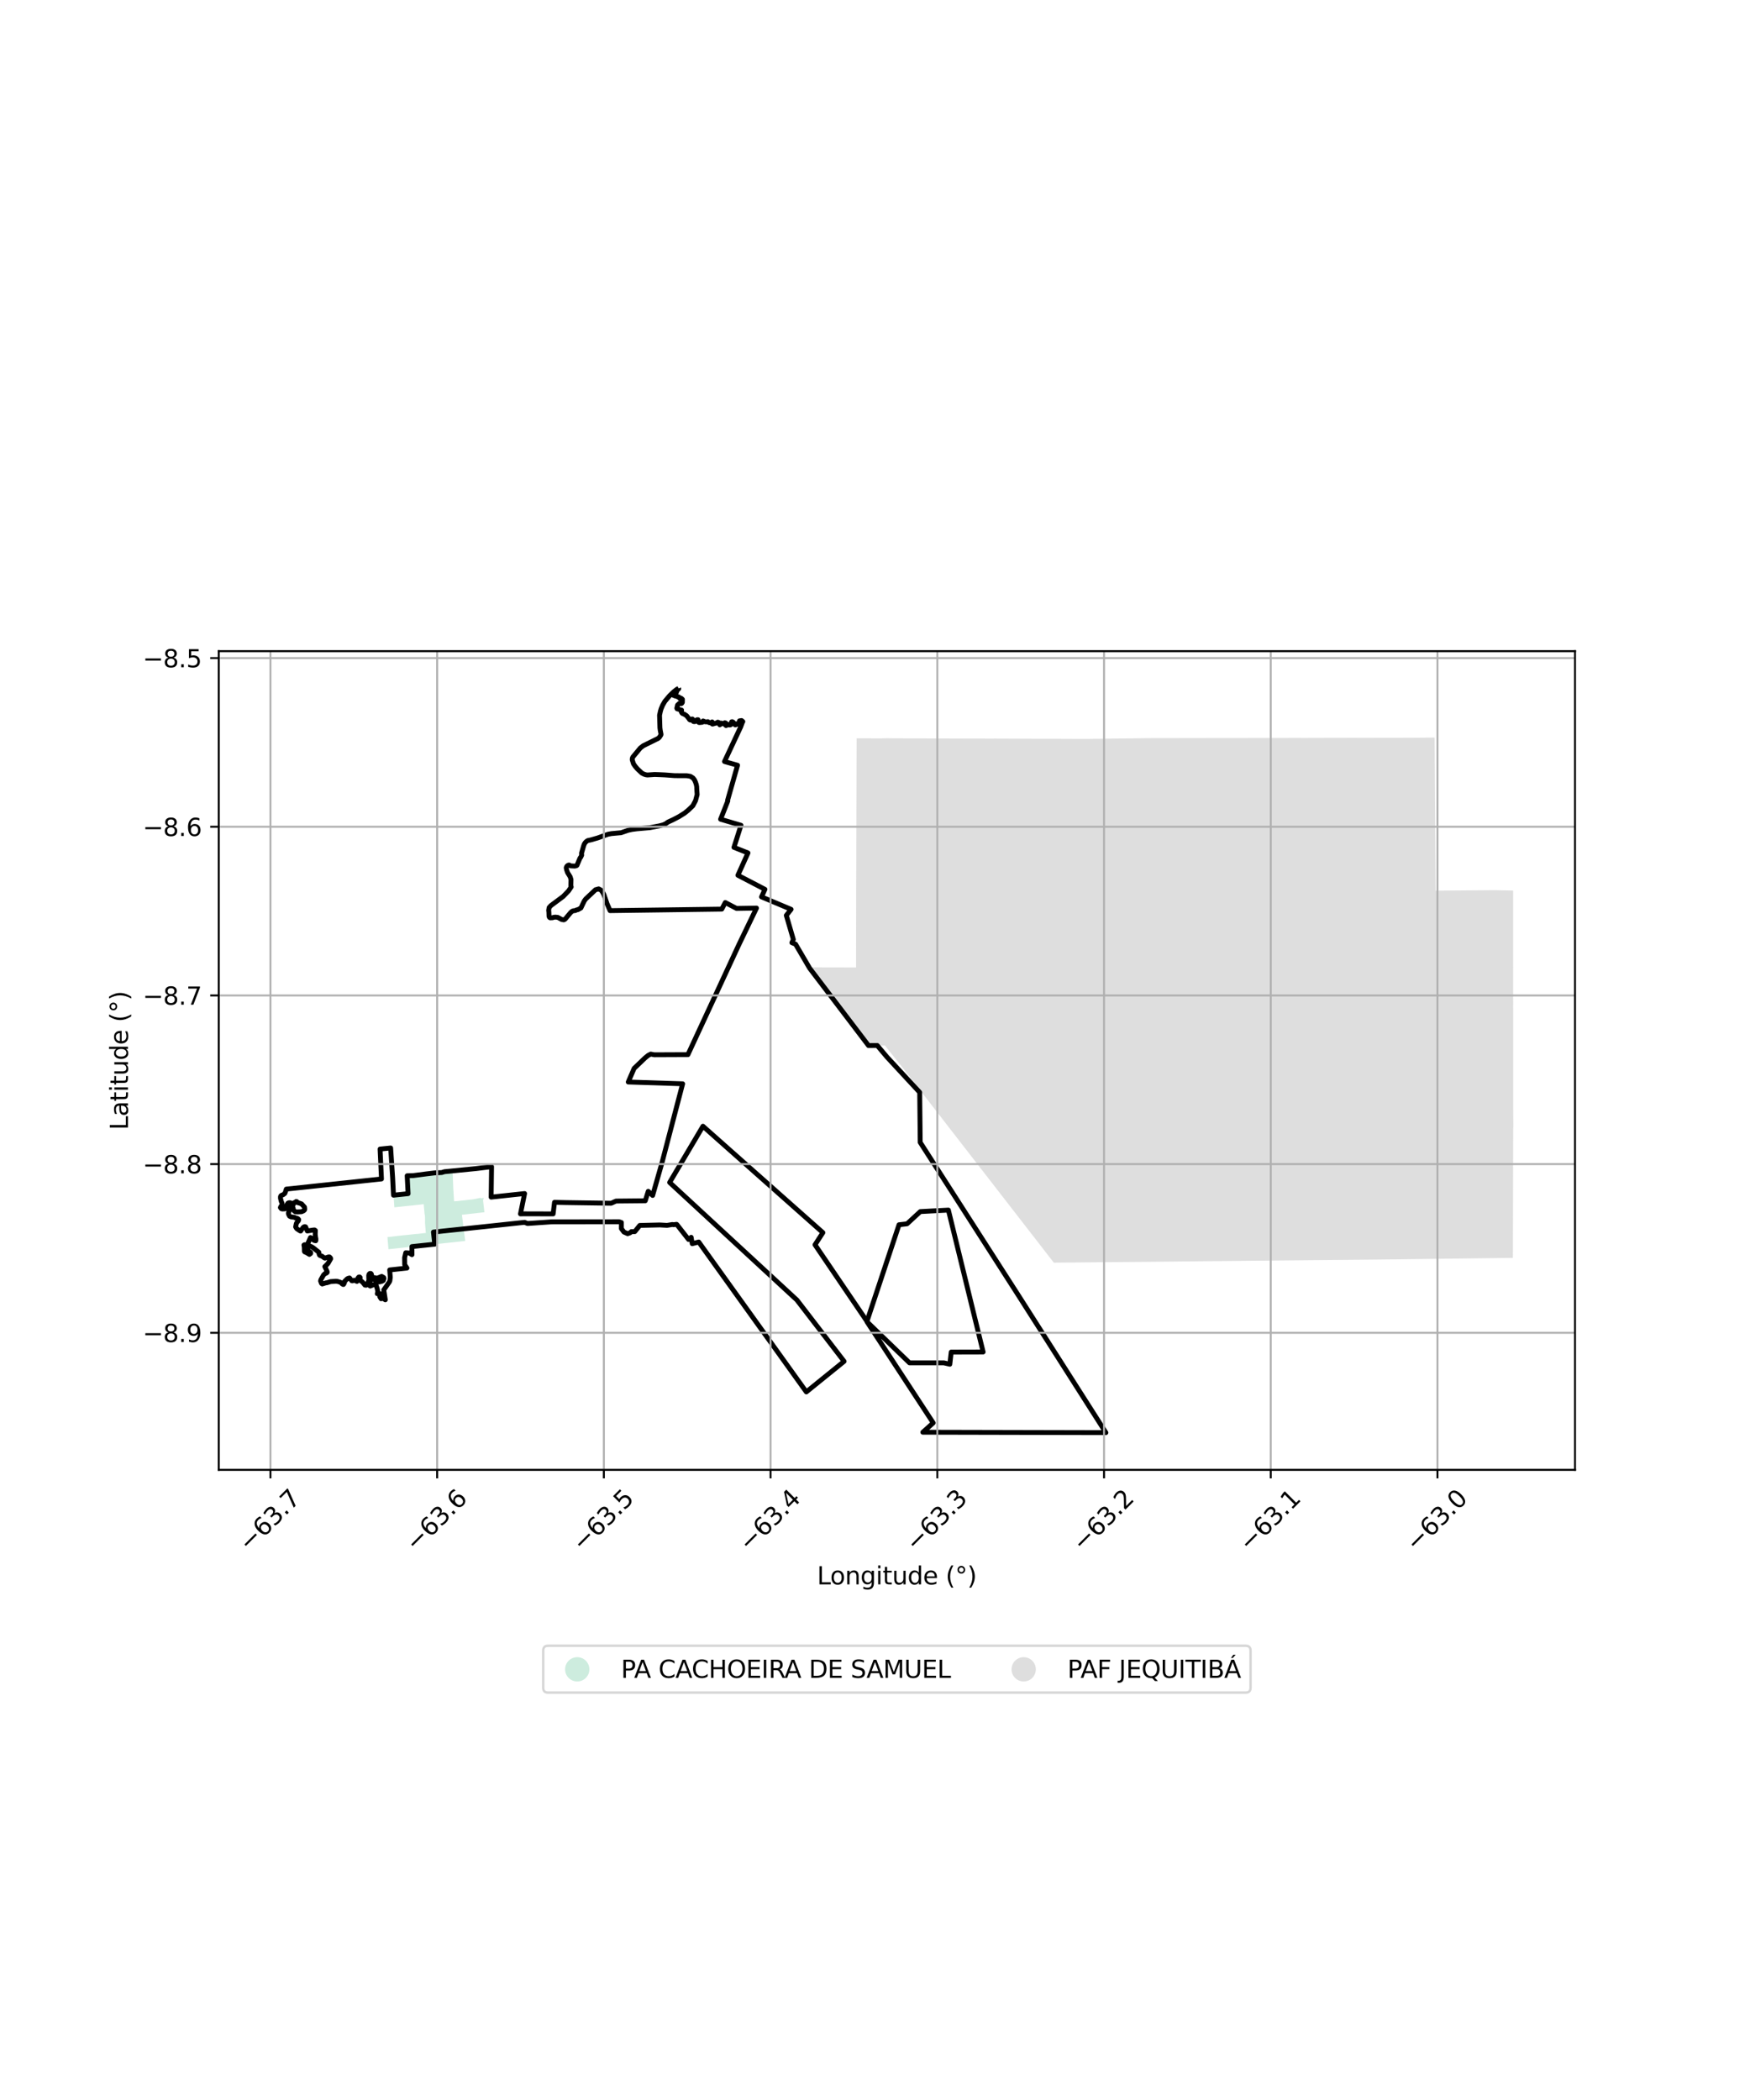 <?xml version="1.0" encoding="utf-8" standalone="no"?>
<!DOCTYPE svg PUBLIC "-//W3C//DTD SVG 1.1//EN"
  "http://www.w3.org/Graphics/SVG/1.1/DTD/svg11.dtd">
<svg xmlns:xlink="http://www.w3.org/1999/xlink" width="720pt" height="864pt" viewBox="0 0 720 864" xmlns="http://www.w3.org/2000/svg" version="1.1">
 <defs>
  <style type="text/css">*{stroke-linejoin: round; stroke-linecap: butt}</style>
 </defs>
 <g id="figure_1">
  <g id="patch_1">
   <path d="M 0 864 
L 720 864 
L 720 0 
L 0 0 
z
" style="fill: #ffffff"/>
  </g>
  <g id="axes_1">
   <g id="patch_2">
    <path d="M 90 604.743 
L 648 604.743 
L 648 267.897 
L 90 267.897 
z
" style="fill: #ffffff"/>
   </g>
   <g id="PatchCollection_1">
    <path d="M 166.264 513.274 
L 164.685 513.447 
L 163.124 513.614 
L 161.505 513.793 
L 161.398 513.799 
L 159.817 513.972 
L 159.404 508.981 
L 161.056 508.808 
L 162.638 508.61 
L 164.275 508.418 
L 165.85 508.239 
L 167.408 508.097 
L 168.955 507.93 
L 170.562 507.745 
L 172.138 507.622 
L 173.675 507.436 
L 175.283 507.263 
L 175.176 507.106 
L 174.87 503.258 
L 174.872 501.494 
L 174.831 500.132 
L 174.669 499.34 
L 174.328 495.599 
L 174.383 495.417 
L 172.826 495.609 
L 171.298 495.77 
L 169.738 495.962 
L 168.189 496.097 
L 166.591 496.264 
L 165.056 496.437 
L 163.535 496.591 
L 162.254 496.74 
L 161.908 491.768 
L 163.265 491.632 
L 164.783 491.472 
L 166.32 491.305 
L 167.916 491.138 
L 167.459 483.969 
L 169.015 483.896 
L 170.569 483.748 
L 172.192 483.518 
L 173.742 483.345 
L 174.996 483.209 
L 176.168 483.035 
L 177.326 482.974 
L 178.511 482.769 
L 180.085 482.577 
L 181.489 482.561 
L 182.301 482.279 
L 183.068 482.186 
L 184.648 482.07 
L 186.221 481.909 
L 186.505 489.191 
L 186.809 494.069 
L 186.819 494.263 
L 188.358 494.14 
L 189.871 493.96 
L 190.438 493.898 
L 191.427 493.806 
L 192.844 493.626 
L 194.333 493.484 
L 195.919 493.198 
L 197.377 492.867 
L 197.667 492.843 
L 197.959 493.013 
L 199.054 492.851 
L 198.739 493.855 
L 199.305 498.746 
L 197.892 498.907 
L 196.471 499.068 
L 194.929 499.247 
L 193.442 499.414 
L 192.014 499.575 
L 190.46 499.755 
L 190.038 499.798 
L 190.756 505.405 
L 190.78 505.587 
L 191.411 510.565 
L 189.726 510.745 
L 188.17 510.912 
L 186.606 511.085 
L 185.048 511.252 
L 183.525 511.413 
L 182.002 511.58 
L 180.451 511.747 
L 178.882 511.914 
L 177.268 512.087 
L 175.74 512.254 
L 174.194 512.421 
L 172.642 512.588 
L 171.081 512.755 
L 169.466 512.934 
L 167.851 513.107 
L 166.264 513.274 
" clip-path="url(#pafde8772d6)" style="fill: #b3e2cd; fill-opacity: 0.65"/>
    <path d="M 590.246 303.457 
L 590.387 328.618 
L 590.657 366.258 
L 590.671 366.461 
L 590.858 366.43 
L 613.647 366.241 
L 615.708 366.243 
L 622.549 366.399 
L 622.55 372.674 
L 622.551 378.932 
L 622.551 385.21 
L 622.553 391.496 
L 622.551 391.769 
L 622.564 397.786 
L 622.559 404.07 
L 622.563 410.35 
L 622.567 416.556 
L 622.567 416.744 
L 622.567 423.106 
L 622.566 429.528 
L 622.567 435.877 
L 622.567 442.155 
L 622.568 448.416 
L 622.57 454.703 
L 622.636 463.492 
L 622.574 464.747 
L 622.457 517.526 
L 608.874 517.691 
L 596.139 517.851 
L 590.783 517.918 
L 584.106 518.001 
L 570.558 518.175 
L 559.386 518.293 
L 546.491 518.408 
L 533.301 518.535 
L 527.099 518.595 
L 521.016 518.655 
L 506.004 518.801 
L 493.43 518.923 
L 483.547 519.034 
L 470.568 519.171 
L 465.663 519.207 
L 459.286 519.259 
L 446.408 519.373 
L 433.566 519.493 
L 371.473 439.412 
L 370.509 438.204 
L 364.053 430.127 
L 360.934 430.154 
L 359.689 430.16 
L 357.329 430.174 
L 353.677 425.356 
L 333.048 397.986 
L 352.208 398.063 
L 352.209 397.855 
L 352.227 382.13 
L 352.247 369.174 
L 352.253 366.575 
L 352.254 366.384 
L 352.348 337.139 
L 352.357 335.296 
L 352.354 334.994 
L 352.399 319.423 
L 352.435 306.615 
L 352.442 303.753 
L 362.404 303.786 
L 364.925 303.726 
L 367.405 303.757 
L 394.778 303.866 
L 407.201 303.892 
L 409.692 303.886 
L 424.622 303.947 
L 427.12 303.958 
L 429.602 303.954 
L 444.561 304.018 
L 447.045 304.017 
L 472.349 303.697 
L 482.322 303.687 
L 487.305 303.667 
L 492.29 303.662 
L 529.653 303.621 
L 532.151 303.613 
L 537.144 303.623 
L 547.073 303.592 
L 557.062 303.576 
L 559.555 303.589 
L 577.002 303.562 
L 590.246 303.457 
" clip-path="url(#pafde8772d6)" style="fill: #cccccc; fill-opacity: 0.65"/>
   </g>
   <g id="PatchCollection_2">
    <path d="M 279.221 283.208 
L 279.261 283.316 
L 278.992 283.684 
L 278.661 283.856 
L 278.36 284.638 
L 278.046 285.615 
L 277.564 285.834 
L 277.318 285.603 
L 277.024 285.823 
L 276.994 286.058 
L 277.203 286.036 
L 277.527 286.118 
L 277.649 286.334 
L 277.869 286.348 
L 278.078 286.223 
L 278.454 286.554 
L 278.888 286.704 
L 279.283 286.755 
L 279.647 287.335 
L 280.142 287.24 
L 280.382 287.381 
L 280.766 287.744 
L 280.74 288.973 
L 280.468 289.394 
L 280.201 289.509 
L 279.729 289.346 
L 279.519 289.383 
L 278.775 290.059 
L 278.465 291.369 
L 278.57 291.619 
L 279.694 291.962 
L 280.42 292.165 
L 280.309 292.877 
L 280.581 293.382 
L 280.792 293.541 
L 281.615 293.903 
L 282.447 294.439 
L 283.199 295.352 
L 283.644 295.887 
L 283.665 296.031 
L 283.99 296.247 
L 284.236 296.262 
L 284.496 296.14 
L 284.784 295.81 
L 284.977 295.902 
L 285.184 296.722 
L 285.357 296.876 
L 285.846 296.917 
L 286.326 296.654 
L 286.625 296.228 
L 286.821 296.121 
L 287.216 296.128 
L 287.132 296.649 
L 287.446 297.199 
L 287.672 297.289 
L 288.968 297.161 
L 289.276 296.623 
L 290.084 296.978 
L 290.837 297.002 
L 291.249 296.918 
L 291.66 297.26 
L 291.878 297.327 
L 292.363 297.347 
L 292.992 297.013 
L 293.008 297.122 
L 292.995 297.854 
L 293.225 297.899 
L 294.454 297.523 
L 294.714 297.537 
L 295.285 297.129 
L 295.683 297.235 
L 296.13 298.206 
L 296.407 298.043 
L 296.673 297.508 
L 296.933 297.539 
L 297.368 297.749 
L 298.046 297.471 
L 298.198 297.369 
L 298.581 297.468 
L 298.581 297.568 
L 298.382 297.875 
L 298.357 298.191 
L 298.72 298.514 
L 299.791 298.06 
L 300.059 298.277 
L 300.526 298.239 
L 300.717 298.124 
L 301.014 296.984 
L 301.219 296.928 
L 301.601 297.094 
L 302.464 298.222 
L 302.639 298.22 
L 303.036 297.786 
L 303.24 297.974 
L 303.682 297.971 
L 303.916 297.514 
L 303.95 297.357 
L 304.421 296.95 
L 304.261 296.57 
L 305.102 296.449 
L 305.622 296.885 
L 305.474 297.065 
L 304.718 299.122 
L 298.075 313.316 
L 303.446 314.847 
L 299.34 329.309 
L 299.447 329.513 
L 296.467 337.061 
L 304.862 339.543 
L 301.972 348.633 
L 307.74 350.919 
L 303.592 360.106 
L 314.719 365.9 
L 313.308 369.004 
L 325.479 374.129 
L 323.514 376.619 
L 326.403 386.522 
L 325.8 387.846 
L 327.311 388.455 
L 333.097 398.336 
L 357.329 430.174 
L 360.934 430.154 
L 364.964 434.93 
L 378.387 449.422 
L 378.602 470.006 
L 419.459 533.666 
L 454.991 589.432 
L 379.675 589.261 
L 383.951 585.424 
L 356.697 543.808 
L 374.192 560.711 
L 388.298 560.709 
L 390.789 561.279 
L 391.351 556.282 
L 404.491 556.246 
L 390.196 497.864 
L 378.639 498.485 
L 373.193 503.511 
L 369.88 503.901 
L 356.697 543.643 
L 335.322 512.131 
L 338.558 507.132 
L 289.212 463.361 
L 275.508 486.494 
L 327.889 534.881 
L 347.288 560.099 
L 331.744 572.681 
L 287.483 510.997 
L 284.802 511.686 
L 284.367 509.062 
L 283.305 509.964 
L 278.506 503.842 
L 278.353 503.722 
L 277.115 503.876 
L 276.636 503.789 
L 274.434 504.151 
L 271.436 503.977 
L 263.232 504.175 
L 261.175 506.719 
L 259.753 506.729 
L 259.261 507.198 
L 258.235 507.569 
L 256.701 506.897 
L 255.654 505.485 
L 255.658 502.977 
L 254.737 502.663 
L 226.952 502.703 
L 217.028 503.387 
L 215.844 502.909 
L 178.327 506.908 
L 178.868 511.893 
L 169.471 512.888 
L 169.503 516.191 
L 169.173 516.025 
L 168.533 515.541 
L 166.932 515.437 
L 166.468 517.417 
L 166.502 520.328 
L 167.426 521.719 
L 160.335 522.489 
L 160.578 525.522 
L 160.399 526.943 
L 160.175 527.466 
L 157.892 530.693 
L 158.528 534.771 
L 157.381 534.074 
L 156.779 534.348 
L 156.277 533.56 
L 157.085 532.772 
L 156.984 532.485 
L 156.3 532.212 
L 155.234 532.277 
L 155.299 531.95 
L 155.462 531.706 
L 155.268 530.449 
L 154.757 528.811 
L 154.168 528.415 
L 153.925 528.454 
L 152.333 529.122 
L 152.147 529.013 
L 152.009 528.361 
L 152.063 527.807 
L 152.558 526.65 
L 152.873 526.347 
L 153.174 526.27 
L 153.531 526.298 
L 154.327 526.571 
L 155.091 527.183 
L 155.55 527.37 
L 156.107 527.42 
L 157.123 527.164 
L 157.71 526.802 
L 157.96 526.032 
L 157.867 525.625 
L 157.037 525.148 
L 155.314 525.851 
L 154.934 525.843 
L 153.485 525.581 
L 153.191 525.429 
L 152.809 524.501 
L 152.773 524.153 
L 152.532 523.923 
L 152.199 523.918 
L 151.83 524.257 
L 151.698 524.771 
L 151.762 527.033 
L 151.529 527.291 
L 151.034 528.443 
L 150.636 528.782 
L 150.144 528.726 
L 149.075 527.397 
L 148.585 527.113 
L 148.104 526.428 
L 148.164 525.574 
L 147.915 525.368 
L 147.611 525.425 
L 147.364 525.7 
L 146.92 526.494 
L 146.842 527.211 
L 146.471 527.013 
L 145.724 526.727 
L 144.968 526.978 
L 144.685 526.908 
L 143.826 525.808 
L 143.285 525.926 
L 142.809 526.168 
L 141.832 527.15 
L 141.667 527.912 
L 141.322 528.465 
L 141.175 528.471 
L 140.608 528.117 
L 140.44 527.841 
L 140.112 527.592 
L 138.72 527.174 
L 138.132 527.137 
L 136.001 527.293 
L 134.526 527.757 
L 134.013 527.815 
L 132.58 528.27 
L 132.336 528.111 
L 132.132 527.766 
L 132.092 527.37 
L 131.899 527.068 
L 131.994 526.556 
L 133.104 524.589 
L 133.715 523.997 
L 134.203 523.862 
L 134.594 523.526 
L 134.599 523.182 
L 134.063 522.005 
L 133.642 521.113 
L 134.123 520.672 
L 134.98 519.775 
L 136.037 517.919 
L 135.989 517.593 
L 135.592 517.161 
L 135.152 517.148 
L 133.71 517.629 
L 133.435 517.533 
L 132.436 516.809 
L 131.834 516.641 
L 131.475 516.405 
L 131.304 516.029 
L 131.15 515.189 
L 128.89 513.407 
L 128.18 512.945 
L 127.051 512.483 
L 126.43 512.49 
L 126.295 512.682 
L 126.246 513.13 
L 126.367 513.755 
L 126.863 514.602 
L 127.803 515.298 
L 127.859 515.523 
L 127.784 515.733 
L 127.289 516.096 
L 126.141 515.389 
L 125.378 515.081 
L 125.246 514.883 
L 125.212 513.205 
L 125.05 512.25 
L 125.32 512.111 
L 125.71 512.249 
L 126.267 512.139 
L 126.665 511.55 
L 127.736 509.16 
L 128.128 509.315 
L 128.97 510.188 
L 129.372 510.399 
L 129.911 510.483 
L 129.968 510.293 
L 129.975 509.724 
L 129.818 508.942 
L 129.685 507.83 
L 129.758 506.258 
L 129.395 506.035 
L 128.815 506.084 
L 126.439 506.473 
L 125.723 504.761 
L 125.4 504.674 
L 124.941 504.819 
L 124.614 505.147 
L 123.691 506.497 
L 123.444 506.416 
L 122.083 505.513 
L 121.629 504.769 
L 121.901 503.505 
L 122.058 503.111 
L 122.785 502.224 
L 122.896 501.789 
L 122.638 501.487 
L 122.229 501.234 
L 121.635 501.133 
L 121.158 500.841 
L 119.722 500.655 
L 119.125 500.36 
L 118.757 499.672 
L 118.645 499.229 
L 118.716 498.79 
L 119.51 497.248 
L 119.848 496.272 
L 120.195 496.315 
L 120.561 496.959 
L 120.746 497.744 
L 121.047 498.221 
L 121.522 498.562 
L 122.367 498.618 
L 123.691 498.551 
L 124.05 498.536 
L 124.892 498.171 
L 125.283 497.808 
L 125.368 497.526 
L 125.277 496.639 
L 124.081 495.317 
L 123.17 494.999 
L 122.26 494.745 
L 122.102 494.388 
L 121.841 494.336 
L 121.452 494.696 
L 121.132 494.771 
L 120.952 494.937 
L 120.581 495.744 
L 120.464 495.683 
L 120.215 495.323 
L 119.841 495.003 
L 119.302 494.826 
L 118.87 494.852 
L 118.461 495.018 
L 118.234 495.371 
L 117.494 497.218 
L 117.175 497.369 
L 116.12 497.418 
L 115.727 497.281 
L 115.364 496.827 
L 115.555 496.383 
L 116.119 495.678 
L 116.047 495.005 
L 115.73 494.338 
L 115.401 493 
L 115.399 492.346 
L 115.563 491.988 
L 115.951 491.716 
L 116.401 491.595 
L 117.154 491.04 
L 117.46 490.308 
L 117.798 489.23 
L 145.831 486.247 
L 156.946 485.058 
L 156.369 472.761 
L 160.731 472.312 
L 161.539 484.551 
L 161.896 491.736 
L 167.903 491.109 
L 167.521 483.741 
L 170.054 483.668 
L 175.494 482.967 
L 178.854 482.563 
L 181.761 482.414 
L 182.858 482.07 
L 195.915 480.782 
L 202.244 480.007 
L 202.074 492.534 
L 215.835 491.056 
L 214.137 499.437 
L 215.76 499.401 
L 227.571 499.434 
L 228.137 494.672 
L 232.891 494.78 
L 251.461 495.048 
L 253.449 494.151 
L 265.483 494.034 
L 266.706 490.134 
L 268.514 491.843 
L 272.317 478.538 
L 280.858 445.904 
L 258.482 445.17 
L 260.895 439.563 
L 265.469 435.196 
L 266.67 434.228 
L 267.743 433.68 
L 269.19 433.969 
L 283.025 433.908 
L 304.032 388.588 
L 311.247 373.617 
L 303.049 373.761 
L 298.396 371.326 
L 296.971 374.036 
L 250.993 374.666 
L 249.757 371.821 
L 248.493 368.132 
L 247.955 367.14 
L 247.335 366.251 
L 246.304 365.705 
L 245.012 366.064 
L 240.974 369.864 
L 240.435 370.597 
L 239.995 371.474 
L 239.009 373.572 
L 237.762 374.265 
L 237.236 374.361 
L 236.644 374.648 
L 235.887 374.725 
L 235.345 374.941 
L 234.724 375.519 
L 232.755 377.877 
L 232.354 378.277 
L 231.948 378.456 
L 231.12 378.314 
L 229.498 377.439 
L 228.527 377.34 
L 227.804 377.399 
L 227.408 377.572 
L 226.364 377.625 
L 226.088 377.443 
L 225.884 377.059 
L 225.822 375.203 
L 225.732 374.564 
L 225.921 373.399 
L 226.687 372.563 
L 231.7 368.833 
L 233.888 366.573 
L 235.008 364.898 
L 234.862 364.427 
L 234.929 361.863 
L 234.577 360.732 
L 233.522 359.028 
L 233.115 357.867 
L 232.961 357.021 
L 233.086 356.637 
L 233.361 356.233 
L 233.832 355.938 
L 234.185 355.895 
L 234.745 356.242 
L 236.46 356.338 
L 237.14 356.193 
L 237.376 356.017 
L 238.043 354.432 
L 238.656 352.989 
L 238.928 352.683 
L 239.317 351.841 
L 239.253 351.025 
L 240.158 347.901 
L 240.451 347.161 
L 240.867 346.574 
L 241.394 346.095 
L 241.871 345.817 
L 243.016 345.579 
L 245.845 344.774 
L 250.168 343.227 
L 251.558 342.971 
L 255.528 342.604 
L 258.422 341.61 
L 260.084 341.252 
L 262.054 340.999 
L 267.366 340.534 
L 271.242 339.793 
L 272.763 339.396 
L 273.765 338.97 
L 274.84 338.219 
L 276.813 337.308 
L 279.323 336.006 
L 281.758 334.473 
L 283.221 333.273 
L 285.056 331.516 
L 286.148 329.431 
L 286.828 326.924 
L 286.675 324.65 
L 286.636 323.656 
L 286.486 322.821 
L 286.15 321.81 
L 285.706 320.838 
L 285.124 320.1 
L 284.041 319.397 
L 282.596 319.152 
L 277.586 319.127 
L 273.645 318.829 
L 271.349 318.724 
L 269.315 318.654 
L 266.38 318.854 
L 265.769 318.772 
L 264.91 318.504 
L 264.047 318.041 
L 262.251 316.359 
L 261.349 315.3 
L 260.622 314.243 
L 260.112 312.599 
L 260.154 311.997 
L 260.337 311.508 
L 261.737 309.818 
L 263.438 307.762 
L 264.653 306.822 
L 267.878 305.236 
L 270.781 303.801 
L 271.275 303.362 
L 271.924 302.374 
L 271.963 302.117 
L 271.636 300.397 
L 271.513 299.427 
L 271.353 294.276 
L 271.726 292.559 
L 271.998 291.636 
L 272.652 290.097 
L 273.56 288.538 
L 275.503 286.231 
L 277.192 284.606 
L 278.351 283.697 
L 279.221 283.208 
L 279.221 283.208 
" clip-path="url(#pafde8772d6)" style="fill: none; stroke: #000000; stroke-width: 2"/>
   </g>
   <g id="matplotlib.axis_1">
    <g id="xtick_1">
     <g id="line2d_1">
      <path d="M 111.258 604.743 
L 111.258 267.897 
" clip-path="url(#pafde8772d6)" style="fill: none; stroke: #b0b0b0; stroke-width: 0.8; stroke-linecap: square"/>
     </g>
     <g id="line2d_2">
      <defs>
       <path id="ma217ac9225" d="M 0 0 
L 0 3.5 
" style="stroke: #000000; stroke-width: 0.8"/>
      </defs>
      <g>
       <use xlink:href="#ma217ac9225" x="111.258" y="604.743" style="stroke: #000000; stroke-width: 0.8"/>
      </g>
     </g>
     <g id="text_1">
      <!-- −63.7 -->
      <g transform="translate(102.374 638.786) rotate(-45) scale(0.1 -0.1)">
       <defs>
        <path id="DejaVuSans-2212" d="M 678 2272 
L 4684 2272 
L 4684 1741 
L 678 1741 
L 678 2272 
z
" transform="scale(0.016)"/>
        <path id="DejaVuSans-36" d="M 2113 2584 
Q 1688 2584 1439 2293 
Q 1191 2003 1191 1497 
Q 1191 994 1439 701 
Q 1688 409 2113 409 
Q 2538 409 2786 701 
Q 3034 994 3034 1497 
Q 3034 2003 2786 2293 
Q 2538 2584 2113 2584 
z
M 3366 4563 
L 3366 3988 
Q 3128 4100 2886 4159 
Q 2644 4219 2406 4219 
Q 1781 4219 1451 3797 
Q 1122 3375 1075 2522 
Q 1259 2794 1537 2939 
Q 1816 3084 2150 3084 
Q 2853 3084 3261 2657 
Q 3669 2231 3669 1497 
Q 3669 778 3244 343 
Q 2819 -91 2113 -91 
Q 1303 -91 875 529 
Q 447 1150 447 2328 
Q 447 3434 972 4092 
Q 1497 4750 2381 4750 
Q 2619 4750 2861 4703 
Q 3103 4656 3366 4563 
z
" transform="scale(0.016)"/>
        <path id="DejaVuSans-33" d="M 2597 2516 
Q 3050 2419 3304 2112 
Q 3559 1806 3559 1356 
Q 3559 666 3084 287 
Q 2609 -91 1734 -91 
Q 1441 -91 1130 -33 
Q 819 25 488 141 
L 488 750 
Q 750 597 1062 519 
Q 1375 441 1716 441 
Q 2309 441 2620 675 
Q 2931 909 2931 1356 
Q 2931 1769 2642 2001 
Q 2353 2234 1838 2234 
L 1294 2234 
L 1294 2753 
L 1863 2753 
Q 2328 2753 2575 2939 
Q 2822 3125 2822 3475 
Q 2822 3834 2567 4026 
Q 2313 4219 1838 4219 
Q 1578 4219 1281 4162 
Q 984 4106 628 3988 
L 628 4550 
Q 988 4650 1302 4700 
Q 1616 4750 1894 4750 
Q 2613 4750 3031 4423 
Q 3450 4097 3450 3541 
Q 3450 3153 3228 2886 
Q 3006 2619 2597 2516 
z
" transform="scale(0.016)"/>
        <path id="DejaVuSans-2e" d="M 684 794 
L 1344 794 
L 1344 0 
L 684 0 
L 684 794 
z
" transform="scale(0.016)"/>
        <path id="DejaVuSans-37" d="M 525 4666 
L 3525 4666 
L 3525 4397 
L 1831 0 
L 1172 0 
L 2766 4134 
L 525 4134 
L 525 4666 
z
" transform="scale(0.016)"/>
       </defs>
       <use xlink:href="#DejaVuSans-2212"/>
       <use xlink:href="#DejaVuSans-36" transform="translate(83.789 0)"/>
       <use xlink:href="#DejaVuSans-33" transform="translate(147.412 0)"/>
       <use xlink:href="#DejaVuSans-2e" transform="translate(211.035 0)"/>
       <use xlink:href="#DejaVuSans-37" transform="translate(242.822 0)"/>
      </g>
     </g>
    </g>
    <g id="xtick_2">
     <g id="line2d_3">
      <path d="M 179.852 604.743 
L 179.852 267.897 
" clip-path="url(#pafde8772d6)" style="fill: none; stroke: #b0b0b0; stroke-width: 0.8; stroke-linecap: square"/>
     </g>
     <g id="line2d_4">
      <g>
       <use xlink:href="#ma217ac9225" x="179.852" y="604.743" style="stroke: #000000; stroke-width: 0.8"/>
      </g>
     </g>
     <g id="text_2">
      <!-- −63.6 -->
      <g transform="translate(170.968 638.786) rotate(-45) scale(0.1 -0.1)">
       <use xlink:href="#DejaVuSans-2212"/>
       <use xlink:href="#DejaVuSans-36" transform="translate(83.789 0)"/>
       <use xlink:href="#DejaVuSans-33" transform="translate(147.412 0)"/>
       <use xlink:href="#DejaVuSans-2e" transform="translate(211.035 0)"/>
       <use xlink:href="#DejaVuSans-36" transform="translate(242.822 0)"/>
      </g>
     </g>
    </g>
    <g id="xtick_3">
     <g id="line2d_5">
      <path d="M 248.446 604.743 
L 248.446 267.897 
" clip-path="url(#pafde8772d6)" style="fill: none; stroke: #b0b0b0; stroke-width: 0.8; stroke-linecap: square"/>
     </g>
     <g id="line2d_6">
      <g>
       <use xlink:href="#ma217ac9225" x="248.446" y="604.743" style="stroke: #000000; stroke-width: 0.8"/>
      </g>
     </g>
     <g id="text_3">
      <!-- −63.5 -->
      <g transform="translate(239.563 638.786) rotate(-45) scale(0.1 -0.1)">
       <defs>
        <path id="DejaVuSans-35" d="M 691 4666 
L 3169 4666 
L 3169 4134 
L 1269 4134 
L 1269 2991 
Q 1406 3038 1543 3061 
Q 1681 3084 1819 3084 
Q 2600 3084 3056 2656 
Q 3513 2228 3513 1497 
Q 3513 744 3044 326 
Q 2575 -91 1722 -91 
Q 1428 -91 1123 -41 
Q 819 9 494 109 
L 494 744 
Q 775 591 1075 516 
Q 1375 441 1709 441 
Q 2250 441 2565 725 
Q 2881 1009 2881 1497 
Q 2881 1984 2565 2268 
Q 2250 2553 1709 2553 
Q 1456 2553 1204 2497 
Q 953 2441 691 2322 
L 691 4666 
z
" transform="scale(0.016)"/>
       </defs>
       <use xlink:href="#DejaVuSans-2212"/>
       <use xlink:href="#DejaVuSans-36" transform="translate(83.789 0)"/>
       <use xlink:href="#DejaVuSans-33" transform="translate(147.412 0)"/>
       <use xlink:href="#DejaVuSans-2e" transform="translate(211.035 0)"/>
       <use xlink:href="#DejaVuSans-35" transform="translate(242.822 0)"/>
      </g>
     </g>
    </g>
    <g id="xtick_4">
     <g id="line2d_7">
      <path d="M 317.041 604.743 
L 317.041 267.897 
" clip-path="url(#pafde8772d6)" style="fill: none; stroke: #b0b0b0; stroke-width: 0.8; stroke-linecap: square"/>
     </g>
     <g id="line2d_8">
      <g>
       <use xlink:href="#ma217ac9225" x="317.041" y="604.743" style="stroke: #000000; stroke-width: 0.8"/>
      </g>
     </g>
     <g id="text_4">
      <!-- −63.4 -->
      <g transform="translate(308.157 638.786) rotate(-45) scale(0.1 -0.1)">
       <defs>
        <path id="DejaVuSans-34" d="M 2419 4116 
L 825 1625 
L 2419 1625 
L 2419 4116 
z
M 2253 4666 
L 3047 4666 
L 3047 1625 
L 3713 1625 
L 3713 1100 
L 3047 1100 
L 3047 0 
L 2419 0 
L 2419 1100 
L 313 1100 
L 313 1709 
L 2253 4666 
z
" transform="scale(0.016)"/>
       </defs>
       <use xlink:href="#DejaVuSans-2212"/>
       <use xlink:href="#DejaVuSans-36" transform="translate(83.789 0)"/>
       <use xlink:href="#DejaVuSans-33" transform="translate(147.412 0)"/>
       <use xlink:href="#DejaVuSans-2e" transform="translate(211.035 0)"/>
       <use xlink:href="#DejaVuSans-34" transform="translate(242.822 0)"/>
      </g>
     </g>
    </g>
    <g id="xtick_5">
     <g id="line2d_9">
      <path d="M 385.635 604.743 
L 385.635 267.897 
" clip-path="url(#pafde8772d6)" style="fill: none; stroke: #b0b0b0; stroke-width: 0.8; stroke-linecap: square"/>
     </g>
     <g id="line2d_10">
      <g>
       <use xlink:href="#ma217ac9225" x="385.635" y="604.743" style="stroke: #000000; stroke-width: 0.8"/>
      </g>
     </g>
     <g id="text_5">
      <!-- −63.3 -->
      <g transform="translate(376.752 638.786) rotate(-45) scale(0.1 -0.1)">
       <use xlink:href="#DejaVuSans-2212"/>
       <use xlink:href="#DejaVuSans-36" transform="translate(83.789 0)"/>
       <use xlink:href="#DejaVuSans-33" transform="translate(147.412 0)"/>
       <use xlink:href="#DejaVuSans-2e" transform="translate(211.035 0)"/>
       <use xlink:href="#DejaVuSans-33" transform="translate(242.822 0)"/>
      </g>
     </g>
    </g>
    <g id="xtick_6">
     <g id="line2d_11">
      <path d="M 454.23 604.743 
L 454.23 267.897 
" clip-path="url(#pafde8772d6)" style="fill: none; stroke: #b0b0b0; stroke-width: 0.8; stroke-linecap: square"/>
     </g>
     <g id="line2d_12">
      <g>
       <use xlink:href="#ma217ac9225" x="454.23" y="604.743" style="stroke: #000000; stroke-width: 0.8"/>
      </g>
     </g>
     <g id="text_6">
      <!-- −63.2 -->
      <g transform="translate(445.346 638.786) rotate(-45) scale(0.1 -0.1)">
       <defs>
        <path id="DejaVuSans-32" d="M 1228 531 
L 3431 531 
L 3431 0 
L 469 0 
L 469 531 
Q 828 903 1448 1529 
Q 2069 2156 2228 2338 
Q 2531 2678 2651 2914 
Q 2772 3150 2772 3378 
Q 2772 3750 2511 3984 
Q 2250 4219 1831 4219 
Q 1534 4219 1204 4116 
Q 875 4013 500 3803 
L 500 4441 
Q 881 4594 1212 4672 
Q 1544 4750 1819 4750 
Q 2544 4750 2975 4387 
Q 3406 4025 3406 3419 
Q 3406 3131 3298 2873 
Q 3191 2616 2906 2266 
Q 2828 2175 2409 1742 
Q 1991 1309 1228 531 
z
" transform="scale(0.016)"/>
       </defs>
       <use xlink:href="#DejaVuSans-2212"/>
       <use xlink:href="#DejaVuSans-36" transform="translate(83.789 0)"/>
       <use xlink:href="#DejaVuSans-33" transform="translate(147.412 0)"/>
       <use xlink:href="#DejaVuSans-2e" transform="translate(211.035 0)"/>
       <use xlink:href="#DejaVuSans-32" transform="translate(242.822 0)"/>
      </g>
     </g>
    </g>
    <g id="xtick_7">
     <g id="line2d_13">
      <path d="M 522.824 604.743 
L 522.824 267.897 
" clip-path="url(#pafde8772d6)" style="fill: none; stroke: #b0b0b0; stroke-width: 0.8; stroke-linecap: square"/>
     </g>
     <g id="line2d_14">
      <g>
       <use xlink:href="#ma217ac9225" x="522.824" y="604.743" style="stroke: #000000; stroke-width: 0.8"/>
      </g>
     </g>
     <g id="text_7">
      <!-- −63.1 -->
      <g transform="translate(513.94 638.786) rotate(-45) scale(0.1 -0.1)">
       <defs>
        <path id="DejaVuSans-31" d="M 794 531 
L 1825 531 
L 1825 4091 
L 703 3866 
L 703 4441 
L 1819 4666 
L 2450 4666 
L 2450 531 
L 3481 531 
L 3481 0 
L 794 0 
L 794 531 
z
" transform="scale(0.016)"/>
       </defs>
       <use xlink:href="#DejaVuSans-2212"/>
       <use xlink:href="#DejaVuSans-36" transform="translate(83.789 0)"/>
       <use xlink:href="#DejaVuSans-33" transform="translate(147.412 0)"/>
       <use xlink:href="#DejaVuSans-2e" transform="translate(211.035 0)"/>
       <use xlink:href="#DejaVuSans-31" transform="translate(242.822 0)"/>
      </g>
     </g>
    </g>
    <g id="xtick_8">
     <g id="line2d_15">
      <path d="M 591.418 604.743 
L 591.418 267.897 
" clip-path="url(#pafde8772d6)" style="fill: none; stroke: #b0b0b0; stroke-width: 0.8; stroke-linecap: square"/>
     </g>
     <g id="line2d_16">
      <g>
       <use xlink:href="#ma217ac9225" x="591.418" y="604.743" style="stroke: #000000; stroke-width: 0.8"/>
      </g>
     </g>
     <g id="text_8">
      <!-- −63.0 -->
      <g transform="translate(582.535 638.786) rotate(-45) scale(0.1 -0.1)">
       <defs>
        <path id="DejaVuSans-30" d="M 2034 4250 
Q 1547 4250 1301 3770 
Q 1056 3291 1056 2328 
Q 1056 1369 1301 889 
Q 1547 409 2034 409 
Q 2525 409 2770 889 
Q 3016 1369 3016 2328 
Q 3016 3291 2770 3770 
Q 2525 4250 2034 4250 
z
M 2034 4750 
Q 2819 4750 3233 4129 
Q 3647 3509 3647 2328 
Q 3647 1150 3233 529 
Q 2819 -91 2034 -91 
Q 1250 -91 836 529 
Q 422 1150 422 2328 
Q 422 3509 836 4129 
Q 1250 4750 2034 4750 
z
" transform="scale(0.016)"/>
       </defs>
       <use xlink:href="#DejaVuSans-2212"/>
       <use xlink:href="#DejaVuSans-36" transform="translate(83.789 0)"/>
       <use xlink:href="#DejaVuSans-33" transform="translate(147.412 0)"/>
       <use xlink:href="#DejaVuSans-2e" transform="translate(211.035 0)"/>
       <use xlink:href="#DejaVuSans-30" transform="translate(242.822 0)"/>
      </g>
     </g>
    </g>
    <g id="text_9">
     <!-- Longitude (°) -->
     <g transform="translate(336.14 651.855) scale(0.1 -0.1)">
      <defs>
       <path id="DejaVuSans-4c" d="M 628 4666 
L 1259 4666 
L 1259 531 
L 3531 531 
L 3531 0 
L 628 0 
L 628 4666 
z
" transform="scale(0.016)"/>
       <path id="DejaVuSans-6f" d="M 1959 3097 
Q 1497 3097 1228 2736 
Q 959 2375 959 1747 
Q 959 1119 1226 758 
Q 1494 397 1959 397 
Q 2419 397 2687 759 
Q 2956 1122 2956 1747 
Q 2956 2369 2687 2733 
Q 2419 3097 1959 3097 
z
M 1959 3584 
Q 2709 3584 3137 3096 
Q 3566 2609 3566 1747 
Q 3566 888 3137 398 
Q 2709 -91 1959 -91 
Q 1206 -91 779 398 
Q 353 888 353 1747 
Q 353 2609 779 3096 
Q 1206 3584 1959 3584 
z
" transform="scale(0.016)"/>
       <path id="DejaVuSans-6e" d="M 3513 2113 
L 3513 0 
L 2938 0 
L 2938 2094 
Q 2938 2591 2744 2837 
Q 2550 3084 2163 3084 
Q 1697 3084 1428 2787 
Q 1159 2491 1159 1978 
L 1159 0 
L 581 0 
L 581 3500 
L 1159 3500 
L 1159 2956 
Q 1366 3272 1645 3428 
Q 1925 3584 2291 3584 
Q 2894 3584 3203 3211 
Q 3513 2838 3513 2113 
z
" transform="scale(0.016)"/>
       <path id="DejaVuSans-67" d="M 2906 1791 
Q 2906 2416 2648 2759 
Q 2391 3103 1925 3103 
Q 1463 3103 1205 2759 
Q 947 2416 947 1791 
Q 947 1169 1205 825 
Q 1463 481 1925 481 
Q 2391 481 2648 825 
Q 2906 1169 2906 1791 
z
M 3481 434 
Q 3481 -459 3084 -895 
Q 2688 -1331 1869 -1331 
Q 1566 -1331 1297 -1286 
Q 1028 -1241 775 -1147 
L 775 -588 
Q 1028 -725 1275 -790 
Q 1522 -856 1778 -856 
Q 2344 -856 2625 -561 
Q 2906 -266 2906 331 
L 2906 616 
Q 2728 306 2450 153 
Q 2172 0 1784 0 
Q 1141 0 747 490 
Q 353 981 353 1791 
Q 353 2603 747 3093 
Q 1141 3584 1784 3584 
Q 2172 3584 2450 3431 
Q 2728 3278 2906 2969 
L 2906 3500 
L 3481 3500 
L 3481 434 
z
" transform="scale(0.016)"/>
       <path id="DejaVuSans-69" d="M 603 3500 
L 1178 3500 
L 1178 0 
L 603 0 
L 603 3500 
z
M 603 4863 
L 1178 4863 
L 1178 4134 
L 603 4134 
L 603 4863 
z
" transform="scale(0.016)"/>
       <path id="DejaVuSans-74" d="M 1172 4494 
L 1172 3500 
L 2356 3500 
L 2356 3053 
L 1172 3053 
L 1172 1153 
Q 1172 725 1289 603 
Q 1406 481 1766 481 
L 2356 481 
L 2356 0 
L 1766 0 
Q 1100 0 847 248 
Q 594 497 594 1153 
L 594 3053 
L 172 3053 
L 172 3500 
L 594 3500 
L 594 4494 
L 1172 4494 
z
" transform="scale(0.016)"/>
       <path id="DejaVuSans-75" d="M 544 1381 
L 544 3500 
L 1119 3500 
L 1119 1403 
Q 1119 906 1312 657 
Q 1506 409 1894 409 
Q 2359 409 2629 706 
Q 2900 1003 2900 1516 
L 2900 3500 
L 3475 3500 
L 3475 0 
L 2900 0 
L 2900 538 
Q 2691 219 2414 64 
Q 2138 -91 1772 -91 
Q 1169 -91 856 284 
Q 544 659 544 1381 
z
M 1991 3584 
L 1991 3584 
z
" transform="scale(0.016)"/>
       <path id="DejaVuSans-64" d="M 2906 2969 
L 2906 4863 
L 3481 4863 
L 3481 0 
L 2906 0 
L 2906 525 
Q 2725 213 2448 61 
Q 2172 -91 1784 -91 
Q 1150 -91 751 415 
Q 353 922 353 1747 
Q 353 2572 751 3078 
Q 1150 3584 1784 3584 
Q 2172 3584 2448 3432 
Q 2725 3281 2906 2969 
z
M 947 1747 
Q 947 1113 1208 752 
Q 1469 391 1925 391 
Q 2381 391 2643 752 
Q 2906 1113 2906 1747 
Q 2906 2381 2643 2742 
Q 2381 3103 1925 3103 
Q 1469 3103 1208 2742 
Q 947 2381 947 1747 
z
" transform="scale(0.016)"/>
       <path id="DejaVuSans-65" d="M 3597 1894 
L 3597 1613 
L 953 1613 
Q 991 1019 1311 708 
Q 1631 397 2203 397 
Q 2534 397 2845 478 
Q 3156 559 3463 722 
L 3463 178 
Q 3153 47 2828 -22 
Q 2503 -91 2169 -91 
Q 1331 -91 842 396 
Q 353 884 353 1716 
Q 353 2575 817 3079 
Q 1281 3584 2069 3584 
Q 2775 3584 3186 3129 
Q 3597 2675 3597 1894 
z
M 3022 2063 
Q 3016 2534 2758 2815 
Q 2500 3097 2075 3097 
Q 1594 3097 1305 2825 
Q 1016 2553 972 2059 
L 3022 2063 
z
" transform="scale(0.016)"/>
       <path id="DejaVuSans-20" transform="scale(0.016)"/>
       <path id="DejaVuSans-28" d="M 1984 4856 
Q 1566 4138 1362 3434 
Q 1159 2731 1159 2009 
Q 1159 1288 1364 580 
Q 1569 -128 1984 -844 
L 1484 -844 
Q 1016 -109 783 600 
Q 550 1309 550 2009 
Q 550 2706 781 3412 
Q 1013 4119 1484 4856 
L 1984 4856 
z
" transform="scale(0.016)"/>
       <path id="DejaVuSans-b0" d="M 1600 4347 
Q 1350 4347 1178 4173 
Q 1006 4000 1006 3750 
Q 1006 3503 1178 3333 
Q 1350 3163 1600 3163 
Q 1850 3163 2022 3333 
Q 2194 3503 2194 3750 
Q 2194 3997 2020 4172 
Q 1847 4347 1600 4347 
z
M 1600 4750 
Q 1800 4750 1984 4673 
Q 2169 4597 2303 4453 
Q 2447 4313 2519 4134 
Q 2591 3956 2591 3750 
Q 2591 3338 2302 3052 
Q 2013 2766 1594 2766 
Q 1172 2766 890 3047 
Q 609 3328 609 3750 
Q 609 4169 896 4459 
Q 1184 4750 1600 4750 
z
" transform="scale(0.016)"/>
       <path id="DejaVuSans-29" d="M 513 4856 
L 1013 4856 
Q 1481 4119 1714 3412 
Q 1947 2706 1947 2009 
Q 1947 1309 1714 600 
Q 1481 -109 1013 -844 
L 513 -844 
Q 928 -128 1133 580 
Q 1338 1288 1338 2009 
Q 1338 2731 1133 3434 
Q 928 4138 513 4856 
z
" transform="scale(0.016)"/>
      </defs>
      <use xlink:href="#DejaVuSans-4c"/>
      <use xlink:href="#DejaVuSans-6f" transform="translate(53.963 0)"/>
      <use xlink:href="#DejaVuSans-6e" transform="translate(115.145 0)"/>
      <use xlink:href="#DejaVuSans-67" transform="translate(178.523 0)"/>
      <use xlink:href="#DejaVuSans-69" transform="translate(242 0)"/>
      <use xlink:href="#DejaVuSans-74" transform="translate(269.783 0)"/>
      <use xlink:href="#DejaVuSans-75" transform="translate(308.992 0)"/>
      <use xlink:href="#DejaVuSans-64" transform="translate(372.371 0)"/>
      <use xlink:href="#DejaVuSans-65" transform="translate(435.848 0)"/>
      <use xlink:href="#DejaVuSans-20" transform="translate(497.371 0)"/>
      <use xlink:href="#DejaVuSans-28" transform="translate(529.158 0)"/>
      <use xlink:href="#DejaVuSans-b0" transform="translate(568.172 0)"/>
      <use xlink:href="#DejaVuSans-29" transform="translate(618.172 0)"/>
     </g>
    </g>
   </g>
   <g id="matplotlib.axis_2">
    <g id="ytick_1">
     <g id="line2d_17">
      <path d="M 90 548.349 
L 648 548.349 
" clip-path="url(#pafde8772d6)" style="fill: none; stroke: #b0b0b0; stroke-width: 0.8; stroke-linecap: square"/>
     </g>
     <g id="line2d_18">
      <defs>
       <path id="m98e97a792f" d="M 0 0 
L -3.5 0 
" style="stroke: #000000; stroke-width: 0.8"/>
      </defs>
      <g>
       <use xlink:href="#m98e97a792f" x="90" y="548.349" style="stroke: #000000; stroke-width: 0.8"/>
      </g>
     </g>
     <g id="text_10">
      <!-- −8.9 -->
      <g transform="translate(58.717 552.148) scale(0.1 -0.1)">
       <defs>
        <path id="DejaVuSans-38" d="M 2034 2216 
Q 1584 2216 1326 1975 
Q 1069 1734 1069 1313 
Q 1069 891 1326 650 
Q 1584 409 2034 409 
Q 2484 409 2743 651 
Q 3003 894 3003 1313 
Q 3003 1734 2745 1975 
Q 2488 2216 2034 2216 
z
M 1403 2484 
Q 997 2584 770 2862 
Q 544 3141 544 3541 
Q 544 4100 942 4425 
Q 1341 4750 2034 4750 
Q 2731 4750 3128 4425 
Q 3525 4100 3525 3541 
Q 3525 3141 3298 2862 
Q 3072 2584 2669 2484 
Q 3125 2378 3379 2068 
Q 3634 1759 3634 1313 
Q 3634 634 3220 271 
Q 2806 -91 2034 -91 
Q 1263 -91 848 271 
Q 434 634 434 1313 
Q 434 1759 690 2068 
Q 947 2378 1403 2484 
z
M 1172 3481 
Q 1172 3119 1398 2916 
Q 1625 2713 2034 2713 
Q 2441 2713 2670 2916 
Q 2900 3119 2900 3481 
Q 2900 3844 2670 4047 
Q 2441 4250 2034 4250 
Q 1625 4250 1398 4047 
Q 1172 3844 1172 3481 
z
" transform="scale(0.016)"/>
        <path id="DejaVuSans-39" d="M 703 97 
L 703 672 
Q 941 559 1184 500 
Q 1428 441 1663 441 
Q 2288 441 2617 861 
Q 2947 1281 2994 2138 
Q 2813 1869 2534 1725 
Q 2256 1581 1919 1581 
Q 1219 1581 811 2004 
Q 403 2428 403 3163 
Q 403 3881 828 4315 
Q 1253 4750 1959 4750 
Q 2769 4750 3195 4129 
Q 3622 3509 3622 2328 
Q 3622 1225 3098 567 
Q 2575 -91 1691 -91 
Q 1453 -91 1209 -44 
Q 966 3 703 97 
z
M 1959 2075 
Q 2384 2075 2632 2365 
Q 2881 2656 2881 3163 
Q 2881 3666 2632 3958 
Q 2384 4250 1959 4250 
Q 1534 4250 1286 3958 
Q 1038 3666 1038 3163 
Q 1038 2656 1286 2365 
Q 1534 2075 1959 2075 
z
" transform="scale(0.016)"/>
       </defs>
       <use xlink:href="#DejaVuSans-2212"/>
       <use xlink:href="#DejaVuSans-38" transform="translate(83.789 0)"/>
       <use xlink:href="#DejaVuSans-2e" transform="translate(147.412 0)"/>
       <use xlink:href="#DejaVuSans-39" transform="translate(179.199 0)"/>
      </g>
     </g>
    </g>
    <g id="ytick_2">
     <g id="line2d_19">
      <path d="M 90 478.949 
L 648 478.949 
" clip-path="url(#pafde8772d6)" style="fill: none; stroke: #b0b0b0; stroke-width: 0.8; stroke-linecap: square"/>
     </g>
     <g id="line2d_20">
      <g>
       <use xlink:href="#m98e97a792f" x="90" y="478.949" style="stroke: #000000; stroke-width: 0.8"/>
      </g>
     </g>
     <g id="text_11">
      <!-- −8.8 -->
      <g transform="translate(58.717 482.748) scale(0.1 -0.1)">
       <use xlink:href="#DejaVuSans-2212"/>
       <use xlink:href="#DejaVuSans-38" transform="translate(83.789 0)"/>
       <use xlink:href="#DejaVuSans-2e" transform="translate(147.412 0)"/>
       <use xlink:href="#DejaVuSans-38" transform="translate(179.199 0)"/>
      </g>
     </g>
    </g>
    <g id="ytick_3">
     <g id="line2d_21">
      <path d="M 90 409.549 
L 648 409.549 
" clip-path="url(#pafde8772d6)" style="fill: none; stroke: #b0b0b0; stroke-width: 0.8; stroke-linecap: square"/>
     </g>
     <g id="line2d_22">
      <g>
       <use xlink:href="#m98e97a792f" x="90" y="409.549" style="stroke: #000000; stroke-width: 0.8"/>
      </g>
     </g>
     <g id="text_12">
      <!-- −8.7 -->
      <g transform="translate(58.717 413.348) scale(0.1 -0.1)">
       <use xlink:href="#DejaVuSans-2212"/>
       <use xlink:href="#DejaVuSans-38" transform="translate(83.789 0)"/>
       <use xlink:href="#DejaVuSans-2e" transform="translate(147.412 0)"/>
       <use xlink:href="#DejaVuSans-37" transform="translate(179.199 0)"/>
      </g>
     </g>
    </g>
    <g id="ytick_4">
     <g id="line2d_23">
      <path d="M 90 340.149 
L 648 340.149 
" clip-path="url(#pafde8772d6)" style="fill: none; stroke: #b0b0b0; stroke-width: 0.8; stroke-linecap: square"/>
     </g>
     <g id="line2d_24">
      <g>
       <use xlink:href="#m98e97a792f" x="90" y="340.149" style="stroke: #000000; stroke-width: 0.8"/>
      </g>
     </g>
     <g id="text_13">
      <!-- −8.6 -->
      <g transform="translate(58.717 343.948) scale(0.1 -0.1)">
       <use xlink:href="#DejaVuSans-2212"/>
       <use xlink:href="#DejaVuSans-38" transform="translate(83.789 0)"/>
       <use xlink:href="#DejaVuSans-2e" transform="translate(147.412 0)"/>
       <use xlink:href="#DejaVuSans-36" transform="translate(179.199 0)"/>
      </g>
     </g>
    </g>
    <g id="ytick_5">
     <g id="line2d_25">
      <path d="M 90 270.749 
L 648 270.749 
" clip-path="url(#pafde8772d6)" style="fill: none; stroke: #b0b0b0; stroke-width: 0.8; stroke-linecap: square"/>
     </g>
     <g id="line2d_26">
      <g>
       <use xlink:href="#m98e97a792f" x="90" y="270.749" style="stroke: #000000; stroke-width: 0.8"/>
      </g>
     </g>
     <g id="text_14">
      <!-- −8.5 -->
      <g transform="translate(58.717 274.548) scale(0.1 -0.1)">
       <use xlink:href="#DejaVuSans-2212"/>
       <use xlink:href="#DejaVuSans-38" transform="translate(83.789 0)"/>
       <use xlink:href="#DejaVuSans-2e" transform="translate(147.412 0)"/>
       <use xlink:href="#DejaVuSans-35" transform="translate(179.199 0)"/>
      </g>
     </g>
    </g>
    <g id="text_15">
     <!-- Latitude (°) -->
     <g transform="translate(52.638 464.89) rotate(-90) scale(0.1 -0.1)">
      <defs>
       <path id="DejaVuSans-61" d="M 2194 1759 
Q 1497 1759 1228 1600 
Q 959 1441 959 1056 
Q 959 750 1161 570 
Q 1363 391 1709 391 
Q 2188 391 2477 730 
Q 2766 1069 2766 1631 
L 2766 1759 
L 2194 1759 
z
M 3341 1997 
L 3341 0 
L 2766 0 
L 2766 531 
Q 2569 213 2275 61 
Q 1981 -91 1556 -91 
Q 1019 -91 701 211 
Q 384 513 384 1019 
Q 384 1609 779 1909 
Q 1175 2209 1959 2209 
L 2766 2209 
L 2766 2266 
Q 2766 2663 2505 2880 
Q 2244 3097 1772 3097 
Q 1472 3097 1187 3025 
Q 903 2953 641 2809 
L 641 3341 
Q 956 3463 1253 3523 
Q 1550 3584 1831 3584 
Q 2591 3584 2966 3190 
Q 3341 2797 3341 1997 
z
" transform="scale(0.016)"/>
      </defs>
      <use xlink:href="#DejaVuSans-4c"/>
      <use xlink:href="#DejaVuSans-61" transform="translate(55.713 0)"/>
      <use xlink:href="#DejaVuSans-74" transform="translate(116.992 0)"/>
      <use xlink:href="#DejaVuSans-69" transform="translate(156.201 0)"/>
      <use xlink:href="#DejaVuSans-74" transform="translate(183.984 0)"/>
      <use xlink:href="#DejaVuSans-75" transform="translate(223.193 0)"/>
      <use xlink:href="#DejaVuSans-64" transform="translate(286.572 0)"/>
      <use xlink:href="#DejaVuSans-65" transform="translate(350.049 0)"/>
      <use xlink:href="#DejaVuSans-20" transform="translate(411.572 0)"/>
      <use xlink:href="#DejaVuSans-28" transform="translate(443.359 0)"/>
      <use xlink:href="#DejaVuSans-b0" transform="translate(482.373 0)"/>
      <use xlink:href="#DejaVuSans-29" transform="translate(532.373 0)"/>
     </g>
    </g>
   </g>
   <g id="patch_3">
    <path d="M 90 604.743 
L 90 267.897 
" style="fill: none; stroke: #000000; stroke-width: 0.8; stroke-linejoin: miter; stroke-linecap: square"/>
   </g>
   <g id="patch_4">
    <path d="M 648 604.743 
L 648 267.897 
" style="fill: none; stroke: #000000; stroke-width: 0.8; stroke-linejoin: miter; stroke-linecap: square"/>
   </g>
   <g id="patch_5">
    <path d="M 90 604.743 
L 648 604.743 
" style="fill: none; stroke: #000000; stroke-width: 0.8; stroke-linejoin: miter; stroke-linecap: square"/>
   </g>
   <g id="patch_6">
    <path d="M 90 267.897 
L 648 267.897 
" style="fill: none; stroke: #000000; stroke-width: 0.8; stroke-linejoin: miter; stroke-linecap: square"/>
   </g>
   <g id="legend_1">
    <g id="patch_7">
     <path d="M 225.494 696.388 
L 512.506 696.388 
Q 514.506 696.388 514.506 694.388 
L 514.506 679.113 
Q 514.506 677.113 512.506 677.113 
L 225.494 677.113 
Q 223.494 677.113 223.494 679.113 
L 223.494 694.388 
Q 223.494 696.388 225.494 696.388 
z
" style="fill: #ffffff; opacity: 0.8; stroke: #cccccc; stroke-linejoin: miter"/>
    </g>
    <g id="line2d_27">
     <defs>
      <path id="m45e94a69cc" d="M 0 5 
C 1.326 5 2.598 4.473 3.536 3.536 
C 4.473 2.598 5 1.326 5 0 
C 5 -1.326 4.473 -2.598 3.536 -3.536 
C 2.598 -4.473 1.326 -5 0 -5 
C -1.326 -5 -2.598 -4.473 -3.536 -3.536 
C -4.473 -2.598 -5 -1.326 -5 0 
C -5 1.326 -4.473 2.598 -3.536 3.536 
C -2.598 4.473 -1.326 5 0 5 
z
"/>
     </defs>
     <g>
      <use xlink:href="#m45e94a69cc" x="237.494" y="686.808" style="fill: #b3e2cd; fill-opacity: 0.65"/>
     </g>
    </g>
    <g id="text_16">
     <!-- PA CACHOEIRA DE SAMUEL -->
     <g transform="translate(255.494 690.308) scale(0.1 -0.1)">
      <defs>
       <path id="DejaVuSans-50" d="M 1259 4147 
L 1259 2394 
L 2053 2394 
Q 2494 2394 2734 2622 
Q 2975 2850 2975 3272 
Q 2975 3691 2734 3919 
Q 2494 4147 2053 4147 
L 1259 4147 
z
M 628 4666 
L 2053 4666 
Q 2838 4666 3239 4311 
Q 3641 3956 3641 3272 
Q 3641 2581 3239 2228 
Q 2838 1875 2053 1875 
L 1259 1875 
L 1259 0 
L 628 0 
L 628 4666 
z
" transform="scale(0.016)"/>
       <path id="DejaVuSans-41" d="M 2188 4044 
L 1331 1722 
L 3047 1722 
L 2188 4044 
z
M 1831 4666 
L 2547 4666 
L 4325 0 
L 3669 0 
L 3244 1197 
L 1141 1197 
L 716 0 
L 50 0 
L 1831 4666 
z
" transform="scale(0.016)"/>
       <path id="DejaVuSans-43" d="M 4122 4306 
L 4122 3641 
Q 3803 3938 3442 4084 
Q 3081 4231 2675 4231 
Q 1875 4231 1450 3742 
Q 1025 3253 1025 2328 
Q 1025 1406 1450 917 
Q 1875 428 2675 428 
Q 3081 428 3442 575 
Q 3803 722 4122 1019 
L 4122 359 
Q 3791 134 3420 21 
Q 3050 -91 2638 -91 
Q 1578 -91 968 557 
Q 359 1206 359 2328 
Q 359 3453 968 4101 
Q 1578 4750 2638 4750 
Q 3056 4750 3426 4639 
Q 3797 4528 4122 4306 
z
" transform="scale(0.016)"/>
       <path id="DejaVuSans-48" d="M 628 4666 
L 1259 4666 
L 1259 2753 
L 3553 2753 
L 3553 4666 
L 4184 4666 
L 4184 0 
L 3553 0 
L 3553 2222 
L 1259 2222 
L 1259 0 
L 628 0 
L 628 4666 
z
" transform="scale(0.016)"/>
       <path id="DejaVuSans-4f" d="M 2522 4238 
Q 1834 4238 1429 3725 
Q 1025 3213 1025 2328 
Q 1025 1447 1429 934 
Q 1834 422 2522 422 
Q 3209 422 3611 934 
Q 4013 1447 4013 2328 
Q 4013 3213 3611 3725 
Q 3209 4238 2522 4238 
z
M 2522 4750 
Q 3503 4750 4090 4092 
Q 4678 3434 4678 2328 
Q 4678 1225 4090 567 
Q 3503 -91 2522 -91 
Q 1538 -91 948 565 
Q 359 1222 359 2328 
Q 359 3434 948 4092 
Q 1538 4750 2522 4750 
z
" transform="scale(0.016)"/>
       <path id="DejaVuSans-45" d="M 628 4666 
L 3578 4666 
L 3578 4134 
L 1259 4134 
L 1259 2753 
L 3481 2753 
L 3481 2222 
L 1259 2222 
L 1259 531 
L 3634 531 
L 3634 0 
L 628 0 
L 628 4666 
z
" transform="scale(0.016)"/>
       <path id="DejaVuSans-49" d="M 628 4666 
L 1259 4666 
L 1259 0 
L 628 0 
L 628 4666 
z
" transform="scale(0.016)"/>
       <path id="DejaVuSans-52" d="M 2841 2188 
Q 3044 2119 3236 1894 
Q 3428 1669 3622 1275 
L 4263 0 
L 3584 0 
L 2988 1197 
Q 2756 1666 2539 1819 
Q 2322 1972 1947 1972 
L 1259 1972 
L 1259 0 
L 628 0 
L 628 4666 
L 2053 4666 
Q 2853 4666 3247 4331 
Q 3641 3997 3641 3322 
Q 3641 2881 3436 2590 
Q 3231 2300 2841 2188 
z
M 1259 4147 
L 1259 2491 
L 2053 2491 
Q 2509 2491 2742 2702 
Q 2975 2913 2975 3322 
Q 2975 3731 2742 3939 
Q 2509 4147 2053 4147 
L 1259 4147 
z
" transform="scale(0.016)"/>
       <path id="DejaVuSans-44" d="M 1259 4147 
L 1259 519 
L 2022 519 
Q 2988 519 3436 956 
Q 3884 1394 3884 2338 
Q 3884 3275 3436 3711 
Q 2988 4147 2022 4147 
L 1259 4147 
z
M 628 4666 
L 1925 4666 
Q 3281 4666 3915 4102 
Q 4550 3538 4550 2338 
Q 4550 1131 3912 565 
Q 3275 0 1925 0 
L 628 0 
L 628 4666 
z
" transform="scale(0.016)"/>
       <path id="DejaVuSans-53" d="M 3425 4513 
L 3425 3897 
Q 3066 4069 2747 4153 
Q 2428 4238 2131 4238 
Q 1616 4238 1336 4038 
Q 1056 3838 1056 3469 
Q 1056 3159 1242 3001 
Q 1428 2844 1947 2747 
L 2328 2669 
Q 3034 2534 3370 2195 
Q 3706 1856 3706 1288 
Q 3706 609 3251 259 
Q 2797 -91 1919 -91 
Q 1588 -91 1214 -16 
Q 841 59 441 206 
L 441 856 
Q 825 641 1194 531 
Q 1563 422 1919 422 
Q 2459 422 2753 634 
Q 3047 847 3047 1241 
Q 3047 1584 2836 1778 
Q 2625 1972 2144 2069 
L 1759 2144 
Q 1053 2284 737 2584 
Q 422 2884 422 3419 
Q 422 4038 858 4394 
Q 1294 4750 2059 4750 
Q 2388 4750 2728 4690 
Q 3069 4631 3425 4513 
z
" transform="scale(0.016)"/>
       <path id="DejaVuSans-4d" d="M 628 4666 
L 1569 4666 
L 2759 1491 
L 3956 4666 
L 4897 4666 
L 4897 0 
L 4281 0 
L 4281 4097 
L 3078 897 
L 2444 897 
L 1241 4097 
L 1241 0 
L 628 0 
L 628 4666 
z
" transform="scale(0.016)"/>
       <path id="DejaVuSans-55" d="M 556 4666 
L 1191 4666 
L 1191 1831 
Q 1191 1081 1462 751 
Q 1734 422 2344 422 
Q 2950 422 3222 751 
Q 3494 1081 3494 1831 
L 3494 4666 
L 4128 4666 
L 4128 1753 
Q 4128 841 3676 375 
Q 3225 -91 2344 -91 
Q 1459 -91 1007 375 
Q 556 841 556 1753 
L 556 4666 
z
" transform="scale(0.016)"/>
      </defs>
      <use xlink:href="#DejaVuSans-50"/>
      <use xlink:href="#DejaVuSans-41" transform="translate(53.928 0)"/>
      <use xlink:href="#DejaVuSans-20" transform="translate(122.336 0)"/>
      <use xlink:href="#DejaVuSans-43" transform="translate(154.123 0)"/>
      <use xlink:href="#DejaVuSans-41" transform="translate(223.947 0)"/>
      <use xlink:href="#DejaVuSans-43" transform="translate(290.605 0)"/>
      <use xlink:href="#DejaVuSans-48" transform="translate(360.43 0)"/>
      <use xlink:href="#DejaVuSans-4f" transform="translate(435.625 0)"/>
      <use xlink:href="#DejaVuSans-45" transform="translate(514.336 0)"/>
      <use xlink:href="#DejaVuSans-49" transform="translate(577.52 0)"/>
      <use xlink:href="#DejaVuSans-52" transform="translate(607.012 0)"/>
      <use xlink:href="#DejaVuSans-41" transform="translate(672.494 0)"/>
      <use xlink:href="#DejaVuSans-20" transform="translate(740.902 0)"/>
      <use xlink:href="#DejaVuSans-44" transform="translate(772.689 0)"/>
      <use xlink:href="#DejaVuSans-45" transform="translate(849.691 0)"/>
      <use xlink:href="#DejaVuSans-20" transform="translate(912.875 0)"/>
      <use xlink:href="#DejaVuSans-53" transform="translate(944.662 0)"/>
      <use xlink:href="#DejaVuSans-41" transform="translate(1010.014 0)"/>
      <use xlink:href="#DejaVuSans-4d" transform="translate(1078.422 0)"/>
      <use xlink:href="#DejaVuSans-55" transform="translate(1164.701 0)"/>
      <use xlink:href="#DejaVuSans-45" transform="translate(1237.895 0)"/>
      <use xlink:href="#DejaVuSans-4c" transform="translate(1301.078 0)"/>
     </g>
    </g>
    <g id="line2d_28">
     <defs>
      <path id="mdae90a9762" d="M 0 5 
C 1.326 5 2.598 4.473 3.536 3.536 
C 4.473 2.598 5 1.326 5 0 
C 5 -1.326 4.473 -2.598 3.536 -3.536 
C 2.598 -4.473 1.326 -5 0 -5 
C -1.326 -5 -2.598 -4.473 -3.536 -3.536 
C -4.473 -2.598 -5 -1.326 -5 0 
C -5 1.326 -4.473 2.598 -3.536 3.536 
C -2.598 4.473 -1.326 5 0 5 
z
"/>
     </defs>
     <g>
      <use xlink:href="#mdae90a9762" x="421.175" y="686.808" style="fill: #cccccc; fill-opacity: 0.65"/>
     </g>
    </g>
    <g id="text_17">
     <!-- PAF JEQUITIBÁ -->
     <g transform="translate(439.175 690.308) scale(0.1 -0.1)">
      <defs>
       <path id="DejaVuSans-46" d="M 628 4666 
L 3309 4666 
L 3309 4134 
L 1259 4134 
L 1259 2759 
L 3109 2759 
L 3109 2228 
L 1259 2228 
L 1259 0 
L 628 0 
L 628 4666 
z
" transform="scale(0.016)"/>
       <path id="DejaVuSans-4a" d="M 628 4666 
L 1259 4666 
L 1259 325 
Q 1259 -519 939 -900 
Q 619 -1281 -91 -1281 
L -331 -1281 
L -331 -750 
L -134 -750 
Q 284 -750 456 -515 
Q 628 -281 628 325 
L 628 4666 
z
" transform="scale(0.016)"/>
       <path id="DejaVuSans-51" d="M 2522 4238 
Q 1834 4238 1429 3725 
Q 1025 3213 1025 2328 
Q 1025 1447 1429 934 
Q 1834 422 2522 422 
Q 3209 422 3611 934 
Q 4013 1447 4013 2328 
Q 4013 3213 3611 3725 
Q 3209 4238 2522 4238 
z
M 3406 84 
L 4238 -825 
L 3475 -825 
L 2784 -78 
Q 2681 -84 2626 -87 
Q 2572 -91 2522 -91 
Q 1538 -91 948 567 
Q 359 1225 359 2328 
Q 359 3434 948 4092 
Q 1538 4750 2522 4750 
Q 3503 4750 4090 4092 
Q 4678 3434 4678 2328 
Q 4678 1516 4351 937 
Q 4025 359 3406 84 
z
" transform="scale(0.016)"/>
       <path id="DejaVuSans-54" d="M -19 4666 
L 3928 4666 
L 3928 4134 
L 2272 4134 
L 2272 0 
L 1638 0 
L 1638 4134 
L -19 4134 
L -19 4666 
z
" transform="scale(0.016)"/>
       <path id="DejaVuSans-42" d="M 1259 2228 
L 1259 519 
L 2272 519 
Q 2781 519 3026 730 
Q 3272 941 3272 1375 
Q 3272 1813 3026 2020 
Q 2781 2228 2272 2228 
L 1259 2228 
z
M 1259 4147 
L 1259 2741 
L 2194 2741 
Q 2656 2741 2882 2914 
Q 3109 3088 3109 3444 
Q 3109 3797 2882 3972 
Q 2656 4147 2194 4147 
L 1259 4147 
z
M 628 4666 
L 2241 4666 
Q 2963 4666 3353 4366 
Q 3744 4066 3744 3513 
Q 3744 3084 3544 2831 
Q 3344 2578 2956 2516 
Q 3422 2416 3680 2098 
Q 3938 1781 3938 1306 
Q 3938 681 3513 340 
Q 3088 0 2303 0 
L 628 0 
L 628 4666 
z
" transform="scale(0.016)"/>
       <path id="DejaVuSans-c1" d="M 2188 4044 
L 1331 1722 
L 3047 1722 
L 2188 4044 
z
M 1831 4666 
L 2547 4666 
L 4325 0 
L 3669 0 
L 3244 1197 
L 1141 1197 
L 716 0 
L 50 0 
L 1831 4666 
z
M 2359 5935 
L 2938 5935 
L 2225 5110 
L 1747 5110 
L 2359 5935 
z
" transform="scale(0.016)"/>
      </defs>
      <use xlink:href="#DejaVuSans-50"/>
      <use xlink:href="#DejaVuSans-41" transform="translate(53.928 0)"/>
      <use xlink:href="#DejaVuSans-46" transform="translate(122.336 0)"/>
      <use xlink:href="#DejaVuSans-20" transform="translate(179.855 0)"/>
      <use xlink:href="#DejaVuSans-4a" transform="translate(211.643 0)"/>
      <use xlink:href="#DejaVuSans-45" transform="translate(241.135 0)"/>
      <use xlink:href="#DejaVuSans-51" transform="translate(304.318 0)"/>
      <use xlink:href="#DejaVuSans-55" transform="translate(383.029 0)"/>
      <use xlink:href="#DejaVuSans-49" transform="translate(456.223 0)"/>
      <use xlink:href="#DejaVuSans-54" transform="translate(485.715 0)"/>
      <use xlink:href="#DejaVuSans-49" transform="translate(546.799 0)"/>
      <use xlink:href="#DejaVuSans-42" transform="translate(576.291 0)"/>
      <use xlink:href="#DejaVuSans-c1" transform="translate(644.895 0)"/>
     </g>
    </g>
   </g>
  </g>
 </g>
 <defs>
  <clipPath id="pafde8772d6">
   <rect x="90" y="267.897" width="558" height="336.847"/>
  </clipPath>
 </defs>
</svg>
